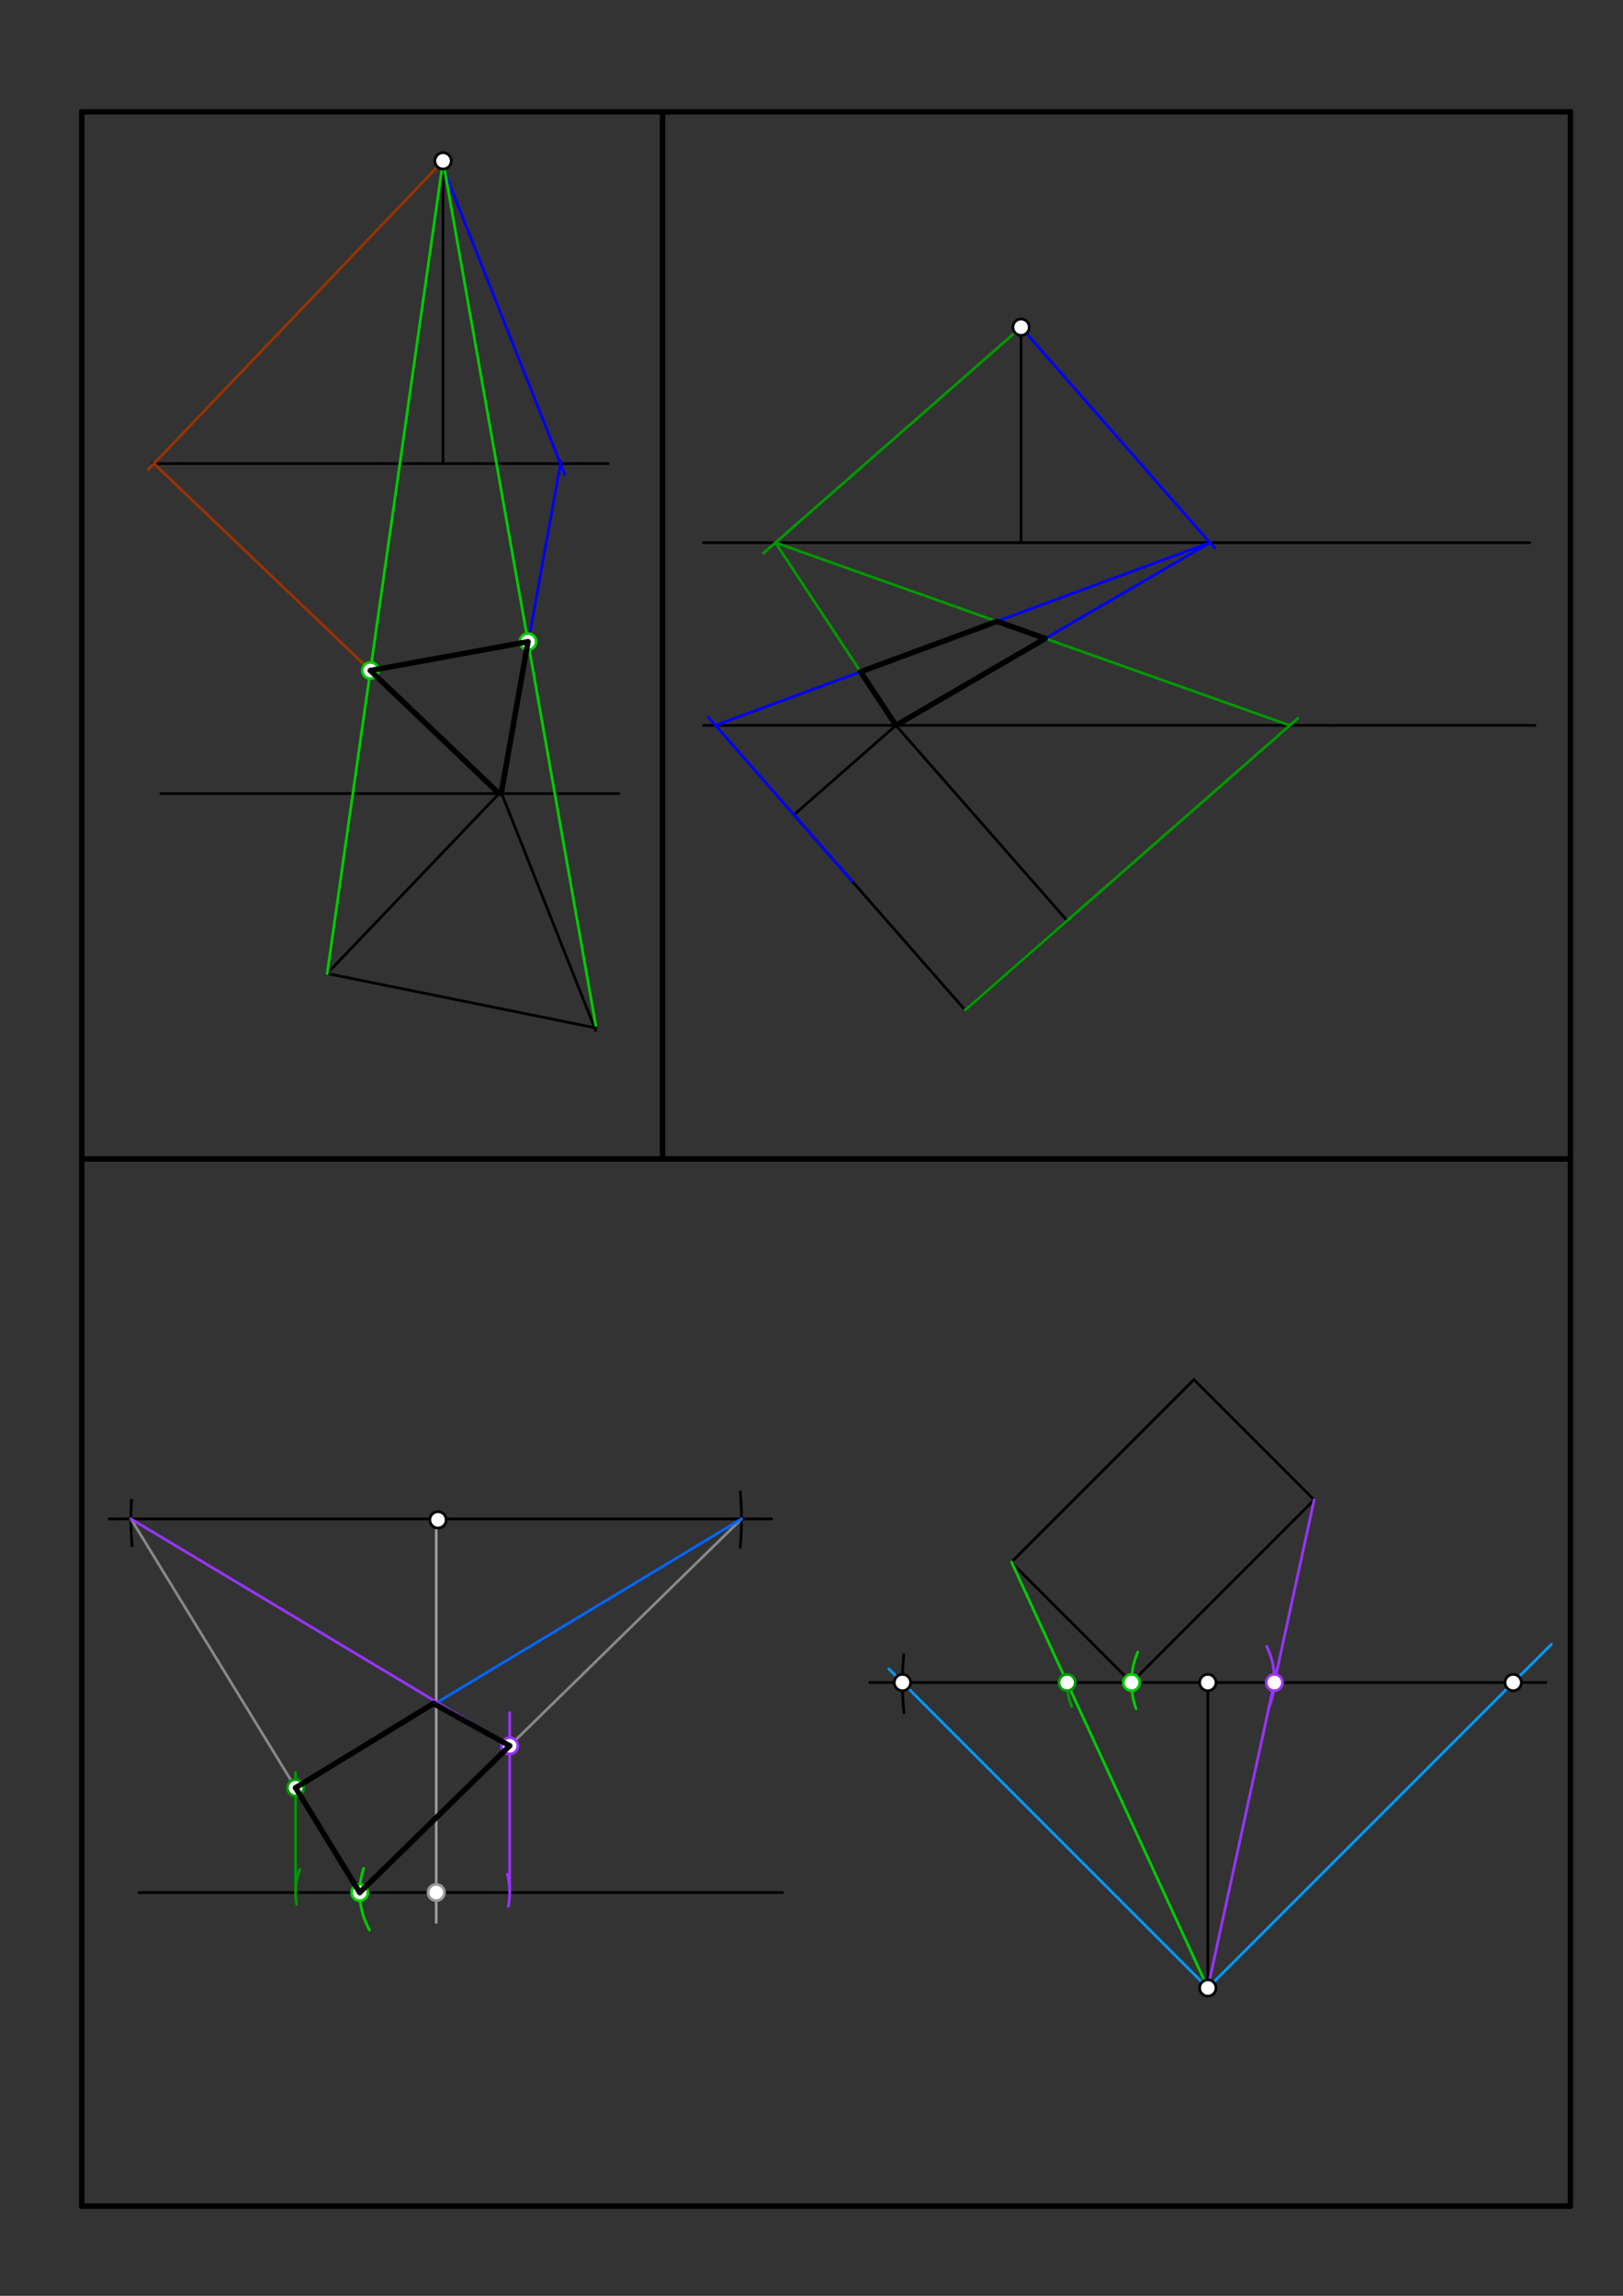 <svg xmlns="http://www.w3.org/2000/svg" class="svg--816" height="100%" preserveAspectRatio="xMidYMid meet" viewBox="0 0 595.276 841.89" width="100%"><rect x="0" y="0" width="595.276" height="841.89" fill="#333333" stroke="none"/><defs><marker id="marker-arrow" markerHeight="16" markerUnits="userSpaceOnUse" markerWidth="24" orient="auto-start-reverse" refX="24" refY="4" viewBox="0 0 24 8"><path d="M 0 0 L 24 4 L 0 8 z" stroke="inherit"></path></marker></defs><g class="aux-layer--949"><g class="element--733"><line stroke="#000000" stroke-dasharray="none" stroke-linecap="round" stroke-width="1" x1="258" x2="491" y1="199" y2="199"></line></g><g class="element--733"><line stroke="#000000" stroke-dasharray="none" stroke-linecap="round" stroke-width="1" x1="258" x2="489" y1="266" y2="266"></line></g><g class="element--733"><line stroke="#000000" stroke-dasharray="none" stroke-linecap="round" stroke-width="1" x1="184" x2="218.503" y1="291" y2="377.948"></line></g><g class="element--733"><line stroke="#000000" stroke-dasharray="none" stroke-linecap="round" stroke-width="1" x1="56" x2="223" y1="170" y2="170"></line></g><g class="element--733"><line stroke="#000000" stroke-dasharray="none" stroke-linecap="round" stroke-width="1" x1="59" x2="227" y1="291" y2="291"></line></g><g class="element--733"><line stroke="#000000" stroke-dasharray="none" stroke-linecap="round" stroke-width="1" x1="489" x2="563" y1="266" y2="266"></line></g><g class="element--733"><line stroke="#000000" stroke-dasharray="none" stroke-linecap="round" stroke-width="1" x1="491" x2="561" y1="199" y2="199"></line></g><g class="element--733"><line stroke="#000000" stroke-dasharray="none" stroke-linecap="round" stroke-width="1" x1="374.5" x2="374.5" y1="199" y2="120"></line></g><g class="element--733"><line stroke="#000000" stroke-dasharray="none" stroke-linecap="round" stroke-width="1" x1="162.5" x2="162.5" y1="170" y2="61"></line></g><g class="element--733"><line stroke="#000000" stroke-dasharray="none" stroke-linecap="round" stroke-width="1" x1="184" x2="120" y1="290" y2="357"></line></g><g class="element--733"><line stroke="#000000" stroke-dasharray="none" stroke-linecap="round" stroke-width="1" x1="120" x2="218.503" y1="357" y2="376.948"></line></g><g class="element--733"><line stroke="#000000" stroke-dasharray="none" stroke-linecap="round" stroke-width="1" x1="328.602" x2="291.2" y1="266" y2="298.8"></line></g><g class="element--733"><line stroke="#000000" stroke-dasharray="none" stroke-linecap="round" stroke-width="1" x1="328.602" x2="391.392" y1="266" y2="337.6"></line></g><g class="element--733"><line stroke="#000000" stroke-dasharray="none" stroke-linecap="round" stroke-width="1" x1="291.2" x2="353.998" y1="298.8" y2="370.409"></line></g><g class="element--733"><line stroke="#000000" stroke-dasharray="none" stroke-linecap="round" stroke-width="1" x1="353.998" x2="391.392" y1="370.409" y2="337.616"></line></g><g class="element--733"><line stroke="#000000" stroke-dasharray="none" stroke-linecap="round" stroke-width="1" x1="72" x2="287" y1="694" y2="694"></line></g><g class="element--733"><line stroke="#000000" stroke-dasharray="none" stroke-linecap="round" stroke-width="1" x1="69" x2="283" y1="557" y2="557"></line></g><g class="element--733"><line stroke="#000000" stroke-dasharray="none" stroke-linecap="round" stroke-width="1" x1="340" x2="546" y1="617" y2="617"></line></g><g class="element--733"><line stroke="#000000" stroke-dasharray="none" stroke-linecap="round" stroke-width="1" x1="443" x2="443" y1="617" y2="729"></line></g><g class="element--733"><line stroke="#000000" stroke-dasharray="none" stroke-linecap="round" stroke-width="1" x1="415" x2="371" y1="617" y2="573"></line></g><g class="element--733"><line stroke="#000000" stroke-dasharray="none" stroke-linecap="round" stroke-width="1" x1="415" x2="482" y1="617" y2="550"></line></g><g class="element--733"><line stroke="#000000" stroke-dasharray="none" stroke-linecap="round" stroke-width="1" x1="482" x2="437.903" y1="550" y2="505.903"></line></g><g class="element--733"><line stroke="#000000" stroke-dasharray="none" stroke-linecap="round" stroke-width="1" x1="437.903" x2="371" y1="505.903" y2="572.807"></line></g><g class="element--733"><line stroke="#000000" stroke-dasharray="none" stroke-linecap="round" stroke-width="1" x1="340" x2="319" y1="617" y2="617"></line></g><g class="element--733"><line stroke="#000000" stroke-dasharray="none" stroke-linecap="round" stroke-width="1" x1="546" x2="567" y1="617" y2="617"></line></g><g class="element--733"><line stroke="#000000" stroke-dasharray="none" stroke-linecap="round" stroke-width="1" x1="72" x2="51" y1="694" y2="694"></line></g><g class="element--733"><line stroke="#000000" stroke-dasharray="none" stroke-linecap="round" stroke-width="1" x1="69" x2="40" y1="557" y2="557"></line></g><g class="element--733"><line stroke="#0000ff" stroke-dasharray="none" stroke-linecap="round" stroke-width="1" x1="161.5" x2="207.135" y1="59" y2="174"></line></g><g class="element--733"><line stroke="#0000ff" stroke-dasharray="none" stroke-linecap="round" stroke-width="1" x1="205.754" x2="184" y1="169" y2="290"></line></g><g class="element--733"><line stroke="#00cc00" stroke-dasharray="none" stroke-linecap="round" stroke-width="1" x1="218.503" x2="162.5" y1="376.008" y2="59"></line></g><g class="element--733"><line stroke="#993300" stroke-dasharray="none" stroke-linecap="round" stroke-width="1" x1="162.5" x2="54.369" y1="59" y2="172.2"></line></g><g class="element--733"><line stroke="#993300" stroke-dasharray="none" stroke-linecap="round" stroke-width="1" x1="56.47" x2="183.045" y1="170" y2="291"></line></g><g class="element--733"><line stroke="#00cc00" stroke-dasharray="none" stroke-linecap="round" stroke-width="1" x1="120" x2="162.5" y1="357" y2="59"></line></g><g class="element--733"><line stroke="#009900" stroke-dasharray="none" stroke-linecap="round" stroke-width="1" x1="374.5" x2="280" y1="120" y2="202.872"></line></g><g class="element--733"><line stroke="#009900" stroke-dasharray="none" stroke-linecap="round" stroke-width="1" x1="353.998" x2="476" y1="370.409" y2="263.419"></line></g><g class="element--733"><line stroke="#009900" stroke-dasharray="none" stroke-linecap="round" stroke-width="1" x1="473.057" x2="284.415" y1="266" y2="199"></line></g><g class="element--733"><line stroke="#009900" stroke-dasharray="none" stroke-linecap="round" stroke-width="1" x1="328.602" x2="284.415" y1="266" y2="199"></line></g><g class="element--733"><line stroke="#0000ff" stroke-dasharray="none" stroke-linecap="round" stroke-width="1" x1="374.5" x2="445.533" y1="120" y2="201"></line></g><g class="element--733"><line stroke="#0000ff" stroke-dasharray="none" stroke-linecap="round" stroke-width="1" x1="312.422" x2="259.805" y1="323" y2="263"></line></g><g class="element--733"><line stroke="#0000ff" stroke-dasharray="none" stroke-linecap="round" stroke-width="1" x1="262.436" x2="443.779" y1="266" y2="199"></line></g><g class="element--733"><line stroke="#0000ff" stroke-dasharray="none" stroke-linecap="round" stroke-width="1" x1="328.602" x2="443.779" y1="266" y2="199"></line></g><g class="element--733"><line stroke="#0099ff" stroke-dasharray="none" stroke-linecap="round" stroke-width="1" x1="443" x2="326" y1="729" y2="612"></line></g><g class="element--733"><line stroke="#0099ff" stroke-dasharray="none" stroke-linecap="round" stroke-width="1" x1="443" x2="569" y1="729" y2="603"></line></g><g class="element--733"><path d="M 331.468 606.768 A 112 112 0 0 0 331.556 628.144" fill="none" stroke="#000000" stroke-dasharray="none" stroke-linecap="round" stroke-width="1"></path></g><g class="element--733"><path d="M 48.244 550.101 A 111.969 111.969 0 0 0 48.468 566.883" fill="none" stroke="#000000" stroke-dasharray="none" stroke-linecap="round" stroke-width="1"></path></g><g class="element--733"><path d="M 271.519 546.976 A 111.969 111.969 0 0 1 271.487 567.371" fill="none" stroke="#000000" stroke-dasharray="none" stroke-linecap="round" stroke-width="1"></path></g><g class="element--733"><line stroke="#999999" stroke-dasharray="none" stroke-linecap="round" stroke-width="1" x1="160" x2="160" y1="557" y2="705"></line></g><g class="element--733"><path d="M 417.322 605.836 A 28 28 0 0 0 416.686 626.569" fill="none" stroke="#00cc00" stroke-dasharray="none" stroke-linecap="round" stroke-width="1"></path></g><g class="element--733"><path d="M 133.377 685.126 A 28.063 28.063 0 0 0 135.541 707.758" fill="none" stroke="#00cc00" stroke-dasharray="none" stroke-linecap="round" stroke-width="1"></path></g><g class="element--733"><line stroke="#888888" stroke-dasharray="none" stroke-linecap="round" stroke-width="1" x1="131.937" x2="48.031" y1="694" y2="557"></line></g><g class="element--733"><line stroke="#888888" stroke-dasharray="none" stroke-linecap="round" stroke-width="1" x1="131.937" x2="271.969" y1="694" y2="557"></line></g><g class="element--733"><line stroke="#00cc00" stroke-dasharray="none" stroke-linecap="round" stroke-width="1" x1="371" x2="443" y1="572.807" y2="729"></line></g><g class="element--733"><path d="M 391.372 617 A 23.628 23.628 0 0 0 393.071 625.798" fill="none" stroke="#009900" stroke-dasharray="none" stroke-linecap="round" stroke-width="1"></path></g><g class="element--733"><path d="M 109.985 685.536 A 23.528 23.528 0 0 0 108.805 698.294" fill="none" stroke="#009900" stroke-dasharray="none" stroke-linecap="round" stroke-width="1"></path></g><g class="element--733"><line stroke="#009900" stroke-dasharray="none" stroke-linecap="round" stroke-width="1" x1="108.409" x2="108.409" y1="694" y2="650"></line></g><g class="element--733"><line stroke="#0066ff" stroke-dasharray="none" stroke-linecap="round" stroke-width="1" x1="108.409" x2="271.969" y1="655.584" y2="557"></line></g><g class="element--733"><line stroke="#9933ff" stroke-dasharray="none" stroke-linecap="round" stroke-width="1" x1="443" x2="482" y1="729" y2="550"></line></g><g class="element--733"><path d="M 464.559 603.726 A 27.012 27.012 0 0 1 465.577 625.663" fill="none" stroke="#9933ff" stroke-dasharray="none" stroke-linecap="round" stroke-width="1"></path></g><g class="element--733"><path d="M 186.075 687.271 A 26.929 26.929 0 0 1 186.438 699.117" fill="none" stroke="#9933ff" stroke-dasharray="none" stroke-linecap="round" stroke-width="1"></path></g><g class="element--733"><line stroke="#9933ff" stroke-dasharray="none" stroke-linecap="round" stroke-width="1" x1="186.929" x2="186.929" y1="694" y2="628"></line></g><g class="element--733"><line stroke="#9933ff" stroke-dasharray="none" stroke-linecap="round" stroke-width="1" x1="186.929" x2="48.031" y1="640.198" y2="557"></line></g><g class="element--733"><circle cx="374.5" cy="120" r="3" stroke="#000000" stroke-width="1" fill="#ffffff"></circle>}</g><g class="element--733"><circle cx="162.5" cy="59" r="3" stroke="#000000" stroke-width="1" fill="#ffffff"></circle>}</g><g class="element--733"><circle cx="160.65" cy="557.35" r="3" stroke="#000000" stroke-width="1" fill="#ffffff"></circle>}</g><g class="element--733"><circle cx="443" cy="729" r="3" stroke="#000000" stroke-width="1" fill="#ffffff"></circle>}</g><g class="element--733"><circle cx="193.65" cy="235.326" r="3" stroke="#00cc00" stroke-width="1" fill="#ffffff"></circle>}</g><g class="element--733"><circle cx="135.847" cy="245.881" r="3" stroke="#00cc00" stroke-width="1" fill="#ffffff"></circle>}</g><g class="element--733"><circle cx="331" cy="617" r="3" stroke="#000000" stroke-width="1" fill="#ffffff"></circle>}</g><g class="element--733"><circle cx="555" cy="617" r="3" stroke="#000000" stroke-width="1" fill="#ffffff"></circle>}</g><g class="element--733"><circle cx="443" cy="617" r="3" stroke="#000000" stroke-width="1" fill="#ffffff"></circle>}</g><g class="element--733"><circle cx="160" cy="694" r="3" stroke="#999999" stroke-width="1" fill="#ffffff"></circle>}</g><g class="element--733"><circle cx="415" cy="617" r="3" stroke="#00cc00" stroke-width="1" fill="#ffffff"></circle>}</g><g class="element--733"><circle cx="131.937" cy="694" r="3" stroke="#00cc00" stroke-width="1" fill="#ffffff"></circle>}</g><g class="element--733"><circle cx="391.372" cy="617" r="3" stroke="#009900" stroke-width="1" fill="#ffffff"></circle>}</g><g class="element--733"><circle cx="108.409" cy="655.584" r="3" stroke="#009900" stroke-width="1" fill="#ffffff"></circle>}</g><g class="element--733"><circle cx="467.402" cy="617" r="3" stroke="#9933ff" stroke-width="1" fill="#ffffff"></circle>}</g><g class="element--733"><circle cx="186.929" cy="640.198" r="3" stroke="#9933ff" stroke-width="1" fill="#ffffff"></circle>}</g></g><g class="main-layer--75a"><g class="element--733"><line stroke="#000000" stroke-dasharray="none" stroke-linecap="round" stroke-width="2" x1="30" x2="576" y1="41" y2="41"></line></g><g class="element--733"><line stroke="#000000" stroke-dasharray="none" stroke-linecap="round" stroke-width="2" x1="30" x2="30" y1="41" y2="809"></line></g><g class="element--733"><line stroke="#000000" stroke-dasharray="none" stroke-linecap="round" stroke-width="2" x1="30" x2="576" y1="809" y2="809"></line></g><g class="element--733"><line stroke="#000000" stroke-dasharray="none" stroke-linecap="round" stroke-width="2" x1="576" x2="576" y1="809" y2="41"></line></g><g class="element--733"><line stroke="#000000" stroke-dasharray="none" stroke-linecap="round" stroke-width="2" x1="30" x2="576" y1="425" y2="425"></line></g><g class="element--733"><line stroke="#000000" stroke-dasharray="none" stroke-linecap="round" stroke-width="2" x1="243" x2="243" y1="41" y2="425"></line></g><g class="element--733"><line stroke="#000000" stroke-dasharray="none" stroke-linecap="round" stroke-width="2" x1="193.65" x2="135.847" y1="235.326" y2="245.881"></line></g><g class="element--733"><line stroke="#000000" stroke-dasharray="none" stroke-linecap="round" stroke-width="2" x1="135.847" x2="183.045" y1="245.881" y2="291"></line></g><g class="element--733"><line stroke="#000000" stroke-dasharray="none" stroke-linecap="round" stroke-width="2" x1="184" x2="193.65" y1="290" y2="235.326"></line></g><g class="element--733"><line stroke="#000000" stroke-dasharray="none" stroke-linecap="round" stroke-width="2" x1="383.365" x2="365.669" y1="234.144" y2="227.859"></line></g><g class="element--733"><line stroke="#000000" stroke-dasharray="none" stroke-linecap="round" stroke-width="2" x1="365.669" x2="315.639" y1="227.859" y2="246.343"></line></g><g class="element--733"><line stroke="#000000" stroke-dasharray="none" stroke-linecap="round" stroke-width="2" x1="315.639" x2="328.602" y1="246.343" y2="266"></line></g><g class="element--733"><line stroke="#000000" stroke-dasharray="none" stroke-linecap="round" stroke-width="2" x1="328.602" x2="383.365" y1="266" y2="234.144"></line></g><g class="element--733"><line stroke="#000000" stroke-dasharray="none" stroke-linecap="round" stroke-width="2" x1="186.929" x2="159" y1="640.198" y2="624.694"></line></g><g class="element--733"><line stroke="#000000" stroke-dasharray="none" stroke-linecap="round" stroke-width="2" x1="159" x2="108.409" y1="624.694" y2="655.584"></line></g><g class="element--733"><line stroke="#000000" stroke-dasharray="none" stroke-linecap="round" stroke-width="2" x1="108.409" x2="131.937" y1="655.584" y2="694"></line></g><g class="element--733"><line stroke="#000000" stroke-dasharray="none" stroke-linecap="round" stroke-width="2" x1="131.937" x2="186.929" y1="694" y2="640.198"></line></g></g><g class="snaps-layer--ac6"></g><g class="temp-layer--52d"></g></svg>